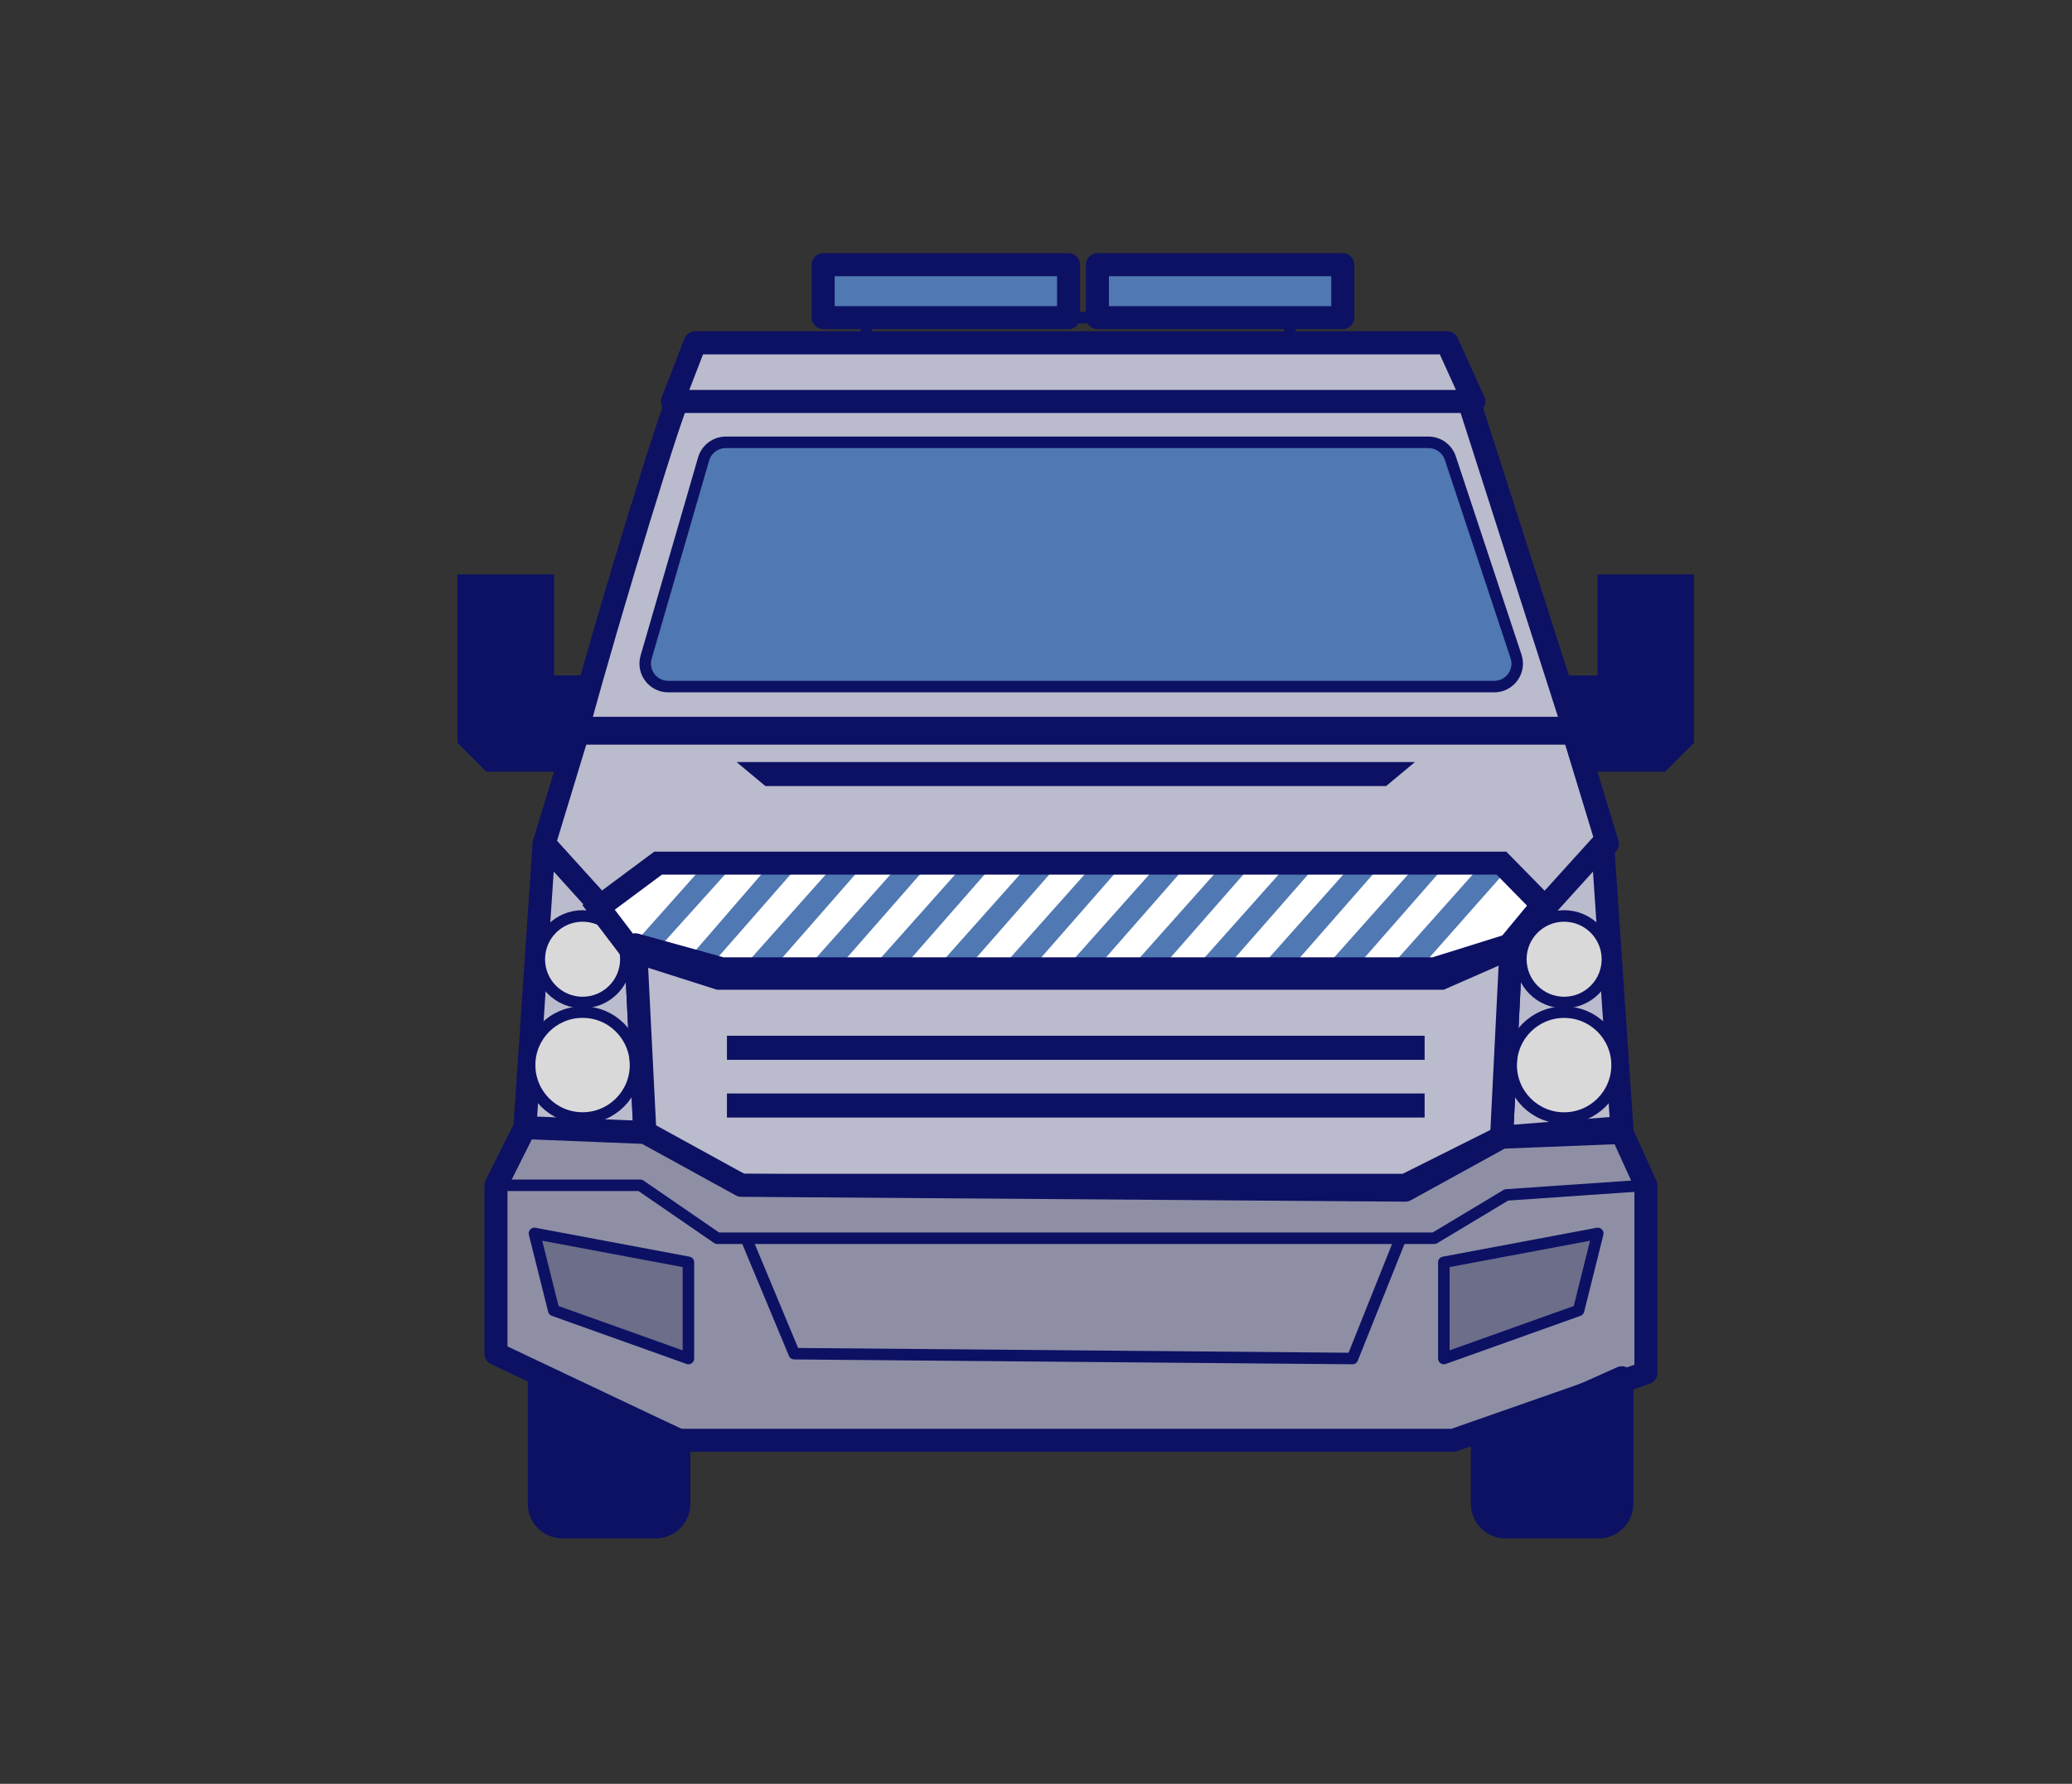 <svg width="36" height="31" viewBox="0 0 36 31" fill="none" xmlns="http://www.w3.org/2000/svg">
<rect x="0" y="0" width="36" height="31" fill="#333333" stroke="none"/>
<path d="M10.038 12.741L9.453 14.664L11.041 16.419L12.463 16.837H24.919L26.256 16.419L27.928 14.664L27.343 12.741H10.038Z" fill="#BABBCC" stroke="#0D1164" stroke-width="0.4" stroke-linejoin="round"/>
<path d="M9.119 19.596L9.453 14.664L11.042 16.419L11.209 19.763L9.119 19.596Z" fill="#BABBCC" stroke="#0D1164" stroke-width="0.4" stroke-linejoin="round"/>
<path d="M11.053 16.418L10.495 15.76L11.514 15.08H25.946L26.897 15.722L26.255 16.418L24.916 16.846H12.552L11.053 16.418Z" fill="white"/>
<path d="M12.193 15.08L11.026 16.391L11.401 16.525L12.703 15.08H12.193Z" fill="#5078B2"/>
<path d="M13.328 15.08L11.963 16.658L12.338 16.792L13.837 15.08H13.328Z" fill="#5078B2"/>
<path d="M14.452 15.08L12.927 16.792H13.462L14.961 15.08H14.452Z" fill="#5078B2"/>
<path d="M15.576 15.08L14.05 16.792H14.586L16.085 15.08H15.576Z" fill="#5078B2"/>
<path d="M16.7 15.08L15.175 16.792H15.71L17.21 15.08H16.7Z" fill="#5078B2"/>
<path d="M17.824 15.08L16.299 16.792H16.834L18.334 15.08H17.824Z" fill="#5078B2"/>
<path d="M18.948 15.08L17.423 16.792H17.958L19.457 15.08H18.948Z" fill="#5078B2"/>
<path d="M20.072 15.08L18.547 16.792H19.082L20.582 15.08H20.072Z" fill="#5078B2"/>
<path d="M21.196 15.08L19.671 16.792H20.206L21.706 15.08H21.196Z" fill="#5078B2"/>
<path d="M22.32 15.08L20.795 16.792H21.33L22.83 15.08H22.32Z" fill="#5078B2"/>
<path d="M23.444 15.08L21.919 16.792H22.454L23.954 15.08H23.444Z" fill="#5078B2"/>
<path d="M24.569 15.08L23.043 16.792H23.578L25.078 15.08H24.569Z" fill="#5078B2"/>
<path d="M25.692 15.08L24.167 16.792H24.702L26.121 15.187L25.947 15.08H25.692Z" fill="#5078B2"/>
<circle cx="10.122" cy="16.67" r="0.752" fill="#D9D9D9" stroke="#0D1164" stroke-width="0.2" stroke-linejoin="round"/>
<circle cx="10.122" cy="18.509" r="0.92" fill="#D9D9D9" stroke="#0D1164" stroke-width="0.2" stroke-linejoin="round"/>
<path d="M28.179 19.596L27.845 14.664L26.256 16.419L26.089 19.763L28.179 19.596Z" fill="#BABBCC" stroke="#0D1164" stroke-width="0.4" stroke-linejoin="round"/>
<circle cx="0.752" cy="0.752" r="0.752" transform="matrix(-1 0 0 1 27.928 15.918)" fill="#D9D9D9" stroke="#0D1164" stroke-width="0.2" stroke-linejoin="round"/>
<circle cx="0.92" cy="0.92" r="0.92" transform="matrix(-1 0 0 1 28.096 17.59)" fill="#D9D9D9" stroke="#0D1164" stroke-width="0.2" stroke-linejoin="round"/>
<path d="M12.881 20.599L11.209 19.763L11.041 16.419L12.546 16.837H24.919L26.256 16.419L26.089 19.763L24.417 20.599H12.881Z" fill="#BABBCC" stroke="#0D1164" stroke-width="0.4" stroke-linejoin="round"/>
<path d="M13.299 13.661L12.797 13.243H24.584L24.083 13.661H13.299Z" fill="#0D1164"/>
<path d="M11.794 6.916C11.727 6.916 10.596 10.595 10.039 12.657H27.343L25.504 6.916H11.794Z" fill="#BABBCC" stroke="#0D1164" stroke-width="0.4" stroke-linejoin="round"/>
<path d="M12.225 7.976L11.226 11.421C11.152 11.677 11.344 11.932 11.61 11.932H25.961C26.233 11.932 26.426 11.666 26.34 11.407L25.199 7.962C25.145 7.798 24.991 7.687 24.819 7.687H12.61C12.432 7.687 12.275 7.805 12.225 7.976Z" fill="#5078B2" stroke="#0D1164" stroke-width="0.2" stroke-linejoin="round"/>
<path d="M12.078 5.958L11.684 6.977H25.607L25.145 5.958H12.078Z" fill="#BABBCC" stroke="#0D1164" stroke-width="0.4" stroke-linejoin="round"/>
<path d="M14.302 5.52V4.6H18.566V5.52H14.302Z" fill="#5078B2" stroke="#0D1164" stroke-width="0.4" stroke-linejoin="round"/>
<path d="M19.067 5.52V4.6H23.33V5.52H19.067Z" fill="#5078B2" stroke="#0D1164" stroke-width="0.4" stroke-linejoin="round"/>
<path d="M15.054 5.938V5.52H22.411V5.938H15.054Z" stroke="#0D1164" stroke-width="0.2" stroke-linejoin="round"/>
<path d="M8.617 20.599L9.119 19.596L11.209 19.68L12.881 20.599L24.417 20.683L26.089 19.763L28.179 19.68L28.597 20.599V23.859L25.253 25.03H11.794L8.617 23.525V20.599Z" fill="#8E8FA5" stroke="#0D1164" stroke-width="0.4" stroke-linejoin="round"/>
<path d="M8.617 20.599H11.125L12.463 21.519H24.919L26.173 20.766L28.597 20.599" stroke="#0D1164" stroke-width="0.2" stroke-linejoin="round"/>
<path d="M12.964 21.519L13.8 23.525L23.498 23.609L24.334 21.519" stroke="#0D1164" stroke-width="0.2" stroke-linejoin="round"/>
<path d="M11.961 21.937L9.286 21.435L9.621 22.773L11.961 23.609V21.937Z" fill="#6C6E8A" stroke="#0D1164" stroke-width="0.2" stroke-linejoin="round"/>
<path d="M25.086 21.937L27.761 21.435L27.427 22.773L25.086 23.609V21.937Z" fill="#6C6E8A" stroke="#0D1164" stroke-width="0.2" stroke-linejoin="round"/>
<path d="M9.37 26.134V23.943L11.794 25.03V26.134C11.794 26.355 11.615 26.535 11.394 26.535H9.77C9.549 26.535 9.37 26.355 9.37 26.134Z" fill="#0D1164" stroke="#0D1164" stroke-width="0.4" stroke-linejoin="round"/>
<path d="M28.179 26.134V23.943L25.755 25.03V26.134C25.755 26.355 25.934 26.535 26.155 26.535H27.779C28 26.535 28.179 26.355 28.179 26.134Z" fill="#0D1164" stroke="#0D1164" stroke-width="0.4" stroke-linejoin="round"/>
<path d="M12.63 18.418V18H24.752V18.418H12.63Z" fill="#0D1164"/>
<path d="M12.63 19.421V19.003H24.752V19.421H12.63Z" fill="#0D1164"/>
<path d="M9.626 11.738H10.289L9.871 13.41H8.45L7.948 12.908V9.982H9.626V11.738Z" fill="#0D1164"/>
<path d="M27.756 11.738H27.092L27.51 13.41H28.931L29.433 12.908V9.982H27.756V11.738Z" fill="#0D1164"/>
<path d="M10.966 16.515L10.4 15.769L11.434 15H26.087L26.8 15.727L26.148 16.515L25.042 17H12.488L10.966 16.515Z" stroke="#0D1164" stroke-width="0.4"/>
</svg>
